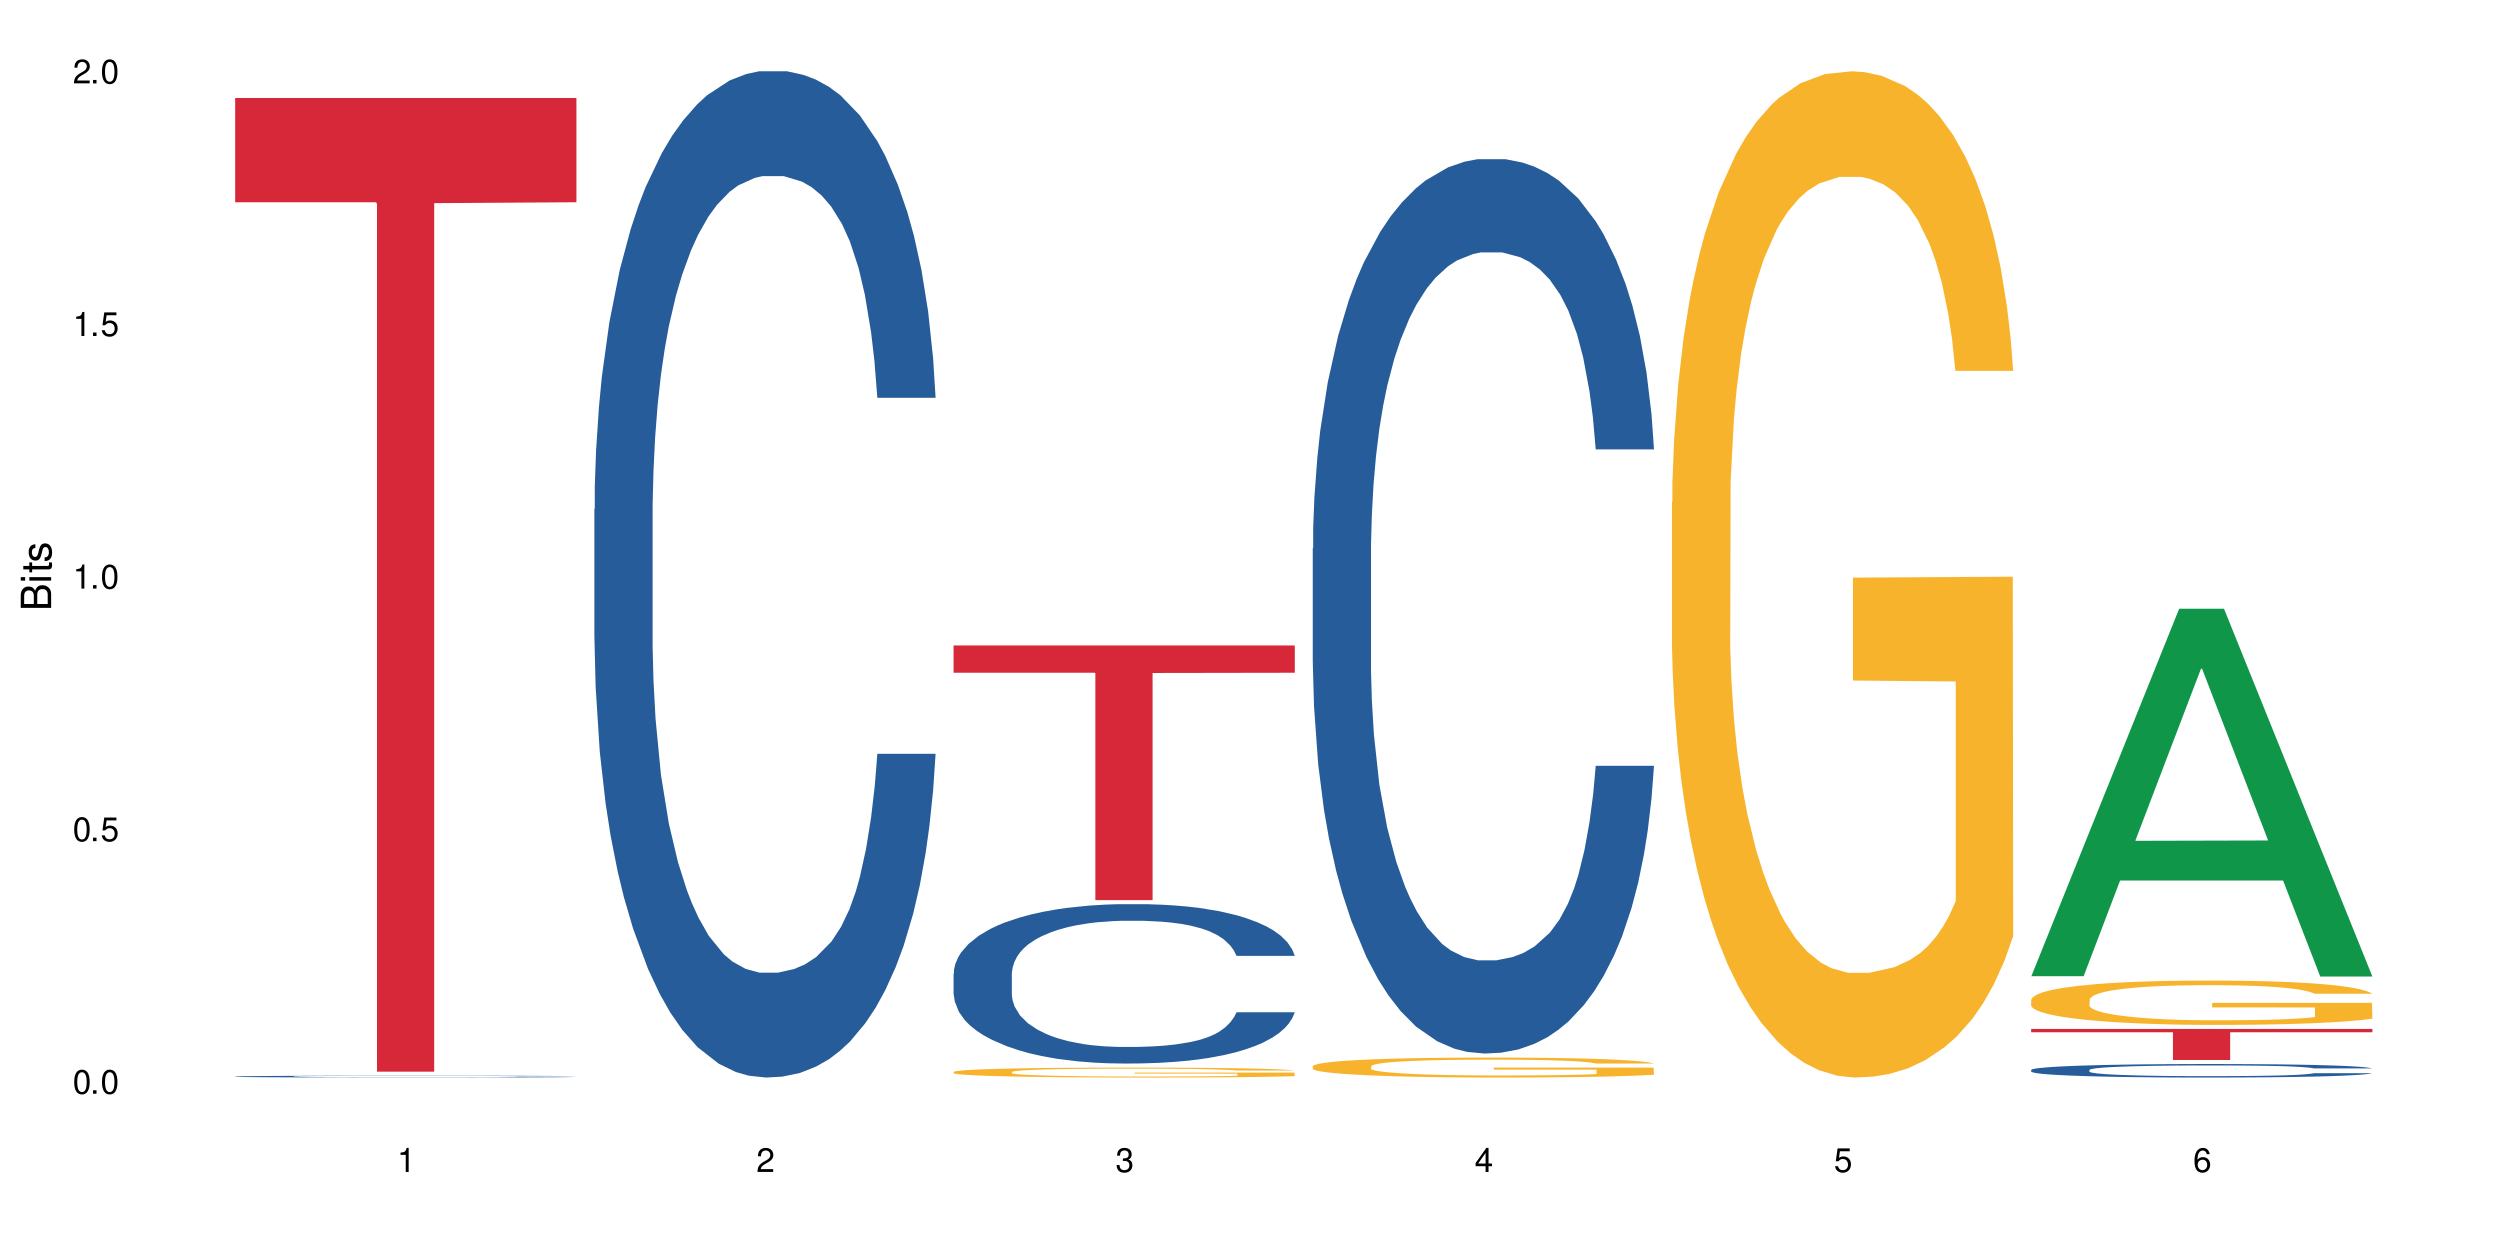 <?xml version="1.0" encoding="UTF-8"?>
<svg xmlns="http://www.w3.org/2000/svg" xmlns:xlink="http://www.w3.org/1999/xlink" width="720" height="360" viewBox="0 0 720 360">
<defs>
<g>
<g id="glyph-0-0">
</g>
<g id="glyph-0-1">
<path d="M 2.641 -6.938 C 2 -6.938 1.422 -6.656 1.078 -6.172 C 0.641 -5.562 0.406 -4.641 0.406 -3.359 C 0.406 -1.016 1.188 0.219 2.641 0.219 C 4.078 0.219 4.859 -1.016 4.859 -3.297 C 4.859 -4.641 4.656 -5.547 4.203 -6.172 C 3.844 -6.656 3.281 -6.938 2.641 -6.938 Z M 2.641 -6.188 C 3.547 -6.188 4 -5.25 4 -3.375 C 4 -1.406 3.562 -0.484 2.625 -0.484 C 1.734 -0.484 1.281 -1.438 1.281 -3.344 C 1.281 -5.25 1.734 -6.188 2.641 -6.188 Z M 2.641 -6.188 "/>
</g>
<g id="glyph-0-2">
<path d="M 1.828 -1 L 0.828 -1 L 0.828 0 L 1.828 0 Z M 1.828 -1 "/>
</g>
<g id="glyph-0-3">
<path d="M 4.562 -6.797 L 1.062 -6.797 L 0.547 -3.094 L 1.328 -3.094 C 1.719 -3.562 2.047 -3.734 2.578 -3.734 C 3.484 -3.734 4.062 -3.109 4.062 -2.094 C 4.062 -1.125 3.484 -0.531 2.578 -0.531 C 1.828 -0.531 1.375 -0.906 1.188 -1.672 L 0.328 -1.672 C 0.453 -1.109 0.547 -0.844 0.75 -0.594 C 1.125 -0.078 1.828 0.219 2.594 0.219 C 3.969 0.219 4.922 -0.781 4.922 -2.219 C 4.922 -3.562 4.031 -4.484 2.719 -4.484 C 2.25 -4.484 1.859 -4.359 1.469 -4.062 L 1.734 -5.969 L 4.562 -5.969 Z M 4.562 -6.797 "/>
</g>
<g id="glyph-0-4">
<path d="M 2.484 -4.938 L 2.484 0 L 3.328 0 L 3.328 -6.938 L 2.766 -6.938 C 2.469 -5.875 2.281 -5.734 0.984 -5.562 L 0.984 -4.938 Z M 2.484 -4.938 "/>
</g>
<g id="glyph-0-5">
<path d="M 4.859 -0.828 L 1.281 -0.828 C 1.359 -1.406 1.672 -1.781 2.5 -2.281 L 3.469 -2.828 C 4.406 -3.344 4.906 -4.062 4.906 -4.906 C 4.906 -5.484 4.672 -6.031 4.266 -6.406 C 3.859 -6.766 3.375 -6.938 2.719 -6.938 C 1.859 -6.938 1.219 -6.625 0.844 -6.031 C 0.609 -5.672 0.5 -5.234 0.484 -4.531 L 1.328 -4.531 C 1.359 -5.016 1.406 -5.281 1.531 -5.516 C 1.75 -5.938 2.188 -6.203 2.703 -6.203 C 3.469 -6.203 4.031 -5.641 4.031 -4.891 C 4.031 -4.344 3.719 -3.859 3.125 -3.516 L 2.234 -3 C 0.812 -2.172 0.406 -1.531 0.328 -0.016 L 4.859 -0.016 Z M 4.859 -0.828 "/>
</g>
<g id="glyph-0-6">
<path d="M 2.125 -3.188 L 2.578 -3.188 C 3.5 -3.188 3.984 -2.766 3.984 -1.922 C 3.984 -1.062 3.469 -0.531 2.594 -0.531 C 1.656 -0.531 1.203 -1 1.156 -2.016 L 0.312 -2.016 C 0.344 -1.453 0.438 -1.094 0.609 -0.781 C 0.953 -0.109 1.625 0.219 2.547 0.219 C 3.953 0.219 4.859 -0.625 4.859 -1.938 C 4.859 -2.828 4.516 -3.297 3.703 -3.594 C 4.344 -3.844 4.656 -4.328 4.656 -5.031 C 4.656 -6.219 3.875 -6.938 2.578 -6.938 C 1.203 -6.938 0.484 -6.172 0.453 -4.703 L 1.297 -4.703 C 1.312 -5.125 1.344 -5.359 1.453 -5.578 C 1.641 -5.969 2.062 -6.203 2.594 -6.203 C 3.344 -6.203 3.797 -5.75 3.797 -5 C 3.797 -4.516 3.609 -4.219 3.25 -4.047 C 3.016 -3.953 2.703 -3.922 2.125 -3.906 Z M 2.125 -3.188 "/>
</g>
<g id="glyph-0-7">
<path d="M 3.141 -1.672 L 3.141 0 L 3.984 0 L 3.984 -1.672 L 4.984 -1.672 L 4.984 -2.438 L 3.984 -2.438 L 3.984 -6.938 L 3.359 -6.938 L 0.266 -2.578 L 0.266 -1.672 Z M 3.141 -2.438 L 1 -2.438 L 3.141 -5.5 Z M 3.141 -2.438 "/>
</g>
<g id="glyph-0-8">
<path d="M 4.781 -5.125 C 4.609 -6.266 3.891 -6.938 2.844 -6.938 C 2.094 -6.938 1.422 -6.578 1.031 -5.953 C 0.594 -5.266 0.406 -4.422 0.406 -3.172 C 0.406 -2 0.578 -1.25 0.984 -0.641 C 1.359 -0.078 1.953 0.219 2.703 0.219 C 3.984 0.219 4.922 -0.75 4.922 -2.094 C 4.922 -3.375 4.062 -4.281 2.844 -4.281 C 2.172 -4.281 1.641 -4.031 1.281 -3.516 C 1.281 -5.234 1.828 -6.188 2.797 -6.188 C 3.391 -6.188 3.797 -5.797 3.938 -5.125 Z M 2.734 -3.531 C 3.547 -3.531 4.062 -2.953 4.062 -2.031 C 4.062 -1.156 3.484 -0.531 2.703 -0.531 C 1.922 -0.531 1.328 -1.188 1.328 -2.078 C 1.328 -2.938 1.906 -3.531 2.734 -3.531 Z M 2.734 -3.531 "/>
</g>
<g id="glyph-1-0">
</g>
<g id="glyph-1-1">
<path d="M 0 -0.953 L 0 -4.891 C 0 -5.719 -0.234 -6.344 -0.734 -6.797 C -1.188 -7.234 -1.812 -7.469 -2.5 -7.469 C -3.547 -7.469 -4.188 -7 -4.625 -5.875 C -4.984 -6.688 -5.625 -7.094 -6.531 -7.094 C -7.172 -7.094 -7.734 -6.859 -8.141 -6.391 C -8.562 -5.922 -8.75 -5.344 -8.75 -4.5 L -8.75 -0.953 Z M -4.984 -2.062 L -7.766 -2.062 L -7.766 -4.219 C -7.766 -4.844 -7.688 -5.203 -7.453 -5.5 C -7.219 -5.812 -6.859 -5.969 -6.375 -5.969 C -5.891 -5.969 -5.531 -5.812 -5.297 -5.5 C -5.062 -5.203 -4.984 -4.844 -4.984 -4.219 Z M -0.984 -2.062 L -4 -2.062 L -4 -4.781 C -4 -5.766 -3.438 -6.359 -2.484 -6.359 C -1.547 -6.359 -0.984 -5.766 -0.984 -4.781 Z M -0.984 -2.062 "/>
</g>
<g id="glyph-1-2">
<path d="M -6.281 -1.797 L -6.281 -0.797 L 0 -0.797 L 0 -1.797 Z M -8.75 -1.797 L -8.75 -0.797 L -7.484 -0.797 L -7.484 -1.797 Z M -8.75 -1.797 "/>
</g>
<g id="glyph-1-3">
<path d="M -6.281 -3.047 L -6.281 -2.016 L -8.016 -2.016 L -8.016 -1.016 L -6.281 -1.016 L -6.281 -0.172 L -5.469 -0.172 L -5.469 -1.016 L -0.719 -1.016 C -0.078 -1.016 0.281 -1.453 0.281 -2.234 C 0.281 -2.5 0.25 -2.719 0.188 -3.047 L -0.641 -3.047 C -0.609 -2.906 -0.594 -2.766 -0.594 -2.562 C -0.594 -2.141 -0.719 -2.016 -1.156 -2.016 L -5.469 -2.016 L -5.469 -3.047 Z M -6.281 -3.047 "/>
</g>
<g id="glyph-1-4">
<path d="M -4.531 -5.25 C -5.766 -5.25 -6.469 -4.422 -6.469 -2.969 C -6.469 -1.516 -5.719 -0.562 -4.547 -0.562 C -3.562 -0.562 -3.094 -1.062 -2.734 -2.562 L -2.516 -3.484 C -2.344 -4.188 -2.094 -4.469 -1.641 -4.469 C -1.047 -4.469 -0.641 -3.875 -0.641 -3 C -0.641 -2.453 -0.797 -2 -1.062 -1.75 C -1.25 -1.594 -1.422 -1.531 -1.875 -1.469 L -1.875 -0.406 C -0.422 -0.453 0.281 -1.266 0.281 -2.922 C 0.281 -4.5 -0.5 -5.516 -1.719 -5.516 C -2.656 -5.516 -3.172 -4.984 -3.469 -3.734 L -3.703 -2.766 C -3.891 -1.953 -4.156 -1.609 -4.594 -1.609 C -5.188 -1.609 -5.547 -2.125 -5.547 -2.938 C -5.547 -3.75 -5.203 -4.172 -4.531 -4.203 Z M -4.531 -5.25 "/>
</g>
</g>
</defs>
<rect x="-72" y="-36" width="864" height="432" fill="rgb(100%, 100%, 100%)" fill-opacity="1"/>
<path fill-rule="nonzero" fill="rgb(14.51%, 36.078%, 60%)" fill-opacity="1" d="M 67.73 310.027 L 67.852 310.027 L 67.852 310.016 L 68.211 309.996 L 69.051 309.973 L 69.887 309.957 L 72.047 309.93 L 75.043 309.902 L 78.156 309.879 L 80.434 309.867 L 82.473 309.855 L 87.145 309.84 L 90.145 309.828 L 93.379 309.82 L 97.332 309.812 L 100.211 309.809 L 106.684 309.801 L 111.477 309.797 L 128.016 309.797 L 131.492 309.801 L 135.324 309.805 L 138.562 309.809 L 144.195 309.82 L 149.227 309.832 L 151.504 309.84 L 155.102 309.855 L 157.855 309.871 L 159.773 309.883 L 161.934 309.902 L 163.848 309.922 L 165.289 309.949 L 166.008 309.969 L 149.227 309.969 L 148.391 309.949 L 147.43 309.934 L 145.633 309.914 L 143.836 309.898 L 141.316 309.887 L 139.039 309.875 L 135.926 309.867 L 133.168 309.863 L 130.293 309.855 L 127.535 309.855 L 122.262 309.852 L 113.871 309.852 L 109.199 309.855 L 106.684 309.859 L 103.086 309.867 L 100.57 309.871 L 97.574 309.883 L 95.535 309.891 L 93.02 309.902 L 91.223 309.914 L 89.184 309.93 L 87.984 309.945 L 86.906 309.957 L 85.949 309.973 L 85.23 309.992 L 84.75 310.008 L 84.508 310.027 L 84.508 310.102 L 84.75 310.121 L 85.348 310.141 L 86.906 310.172 L 89.184 310.195 L 91.82 310.219 L 94.336 310.23 L 95.777 310.238 L 97.691 310.246 L 100.688 310.258 L 105.004 310.266 L 107.52 310.27 L 111.355 310.273 L 115.312 310.277 L 120.586 310.277 L 125.258 310.273 L 128.375 310.273 L 131.609 310.27 L 136.043 310.258 L 138.801 310.25 L 141.199 310.242 L 142.996 310.234 L 144.195 310.227 L 145.992 310.211 L 147.43 310.195 L 148.508 310.176 L 149.227 310.16 L 166.008 310.16 L 165.289 310.18 L 164.207 310.199 L 163.129 310.211 L 161.453 310.23 L 159.535 310.246 L 156.777 310.262 L 154.5 310.273 L 151.504 310.285 L 148.75 310.297 L 145.754 310.305 L 141.316 310.312 L 138.441 310.316 L 135.324 310.324 L 131.609 310.328 L 126.938 310.328 L 121.902 310.332 L 112.195 310.332 L 108.48 310.328 L 103.566 310.324 L 97.453 310.316 L 93.02 310.309 L 89.543 310.297 L 86.547 310.289 L 83.191 310.273 L 78.875 310.254 L 76.238 310.234 L 74.441 310.223 L 72.406 310.203 L 70.969 310.188 L 69.289 310.16 L 68.09 310.125 L 67.73 310.098 Z M 67.73 310.027 "/>
<path fill-rule="nonzero" fill="rgb(83.922%, 15.686%, 22.353%)" fill-opacity="1" d="M 67.73 28.23 L 166.008 28.23 L 166.008 58.246 L 125.047 58.508 L 125.047 308.633 L 108.57 308.633 L 108.57 58.773 L 108.332 58.246 L 67.73 58.246 Z M 67.73 28.23 "/>
<path fill-rule="nonzero" fill="rgb(14.51%, 36.078%, 60%)" fill-opacity="1" d="M 171.18 146.621 L 171.297 146.355 L 171.297 140 L 171.66 129.934 L 172.496 117.215 L 173.336 108.477 L 175.492 92.844 L 178.488 77.746 L 181.605 66.09 L 183.883 59.203 L 185.922 53.902 L 190.594 44.102 L 193.59 39.07 L 196.828 34.566 L 200.781 30.062 L 203.656 27.414 L 210.129 23.176 L 214.922 21.32 L 218.641 20.527 L 226.668 20.527 L 231.461 21.586 L 234.938 22.91 L 238.773 25.031 L 242.008 27.414 L 247.641 33.242 L 252.676 40.66 L 254.953 44.898 L 258.547 53.109 L 261.305 61.055 L 263.223 67.945 L 265.379 77.746 L 267.297 89.668 L 268.734 103.176 L 269.453 114.566 L 252.676 114.566 L 251.836 103.973 L 250.879 95.758 L 249.082 84.898 L 247.281 77.215 L 244.766 69.535 L 242.488 64.5 L 239.371 59.469 L 236.617 56.289 L 233.738 53.902 L 230.984 52.316 L 225.711 50.727 L 219.598 50.727 L 217.32 51.254 L 212.645 53.375 L 210.129 55.23 L 206.535 58.938 L 204.016 62.383 L 201.02 67.68 L 198.984 72.184 L 196.469 79.07 L 194.668 85.164 L 192.633 93.906 L 191.434 100.527 L 190.355 107.945 L 189.395 116.688 L 188.676 125.957 L 188.199 135.762 L 187.957 145.297 L 187.957 186.355 L 188.199 195.895 L 188.797 207.02 L 190.355 223.18 L 192.633 237.219 L 195.27 248.344 L 197.785 256.293 L 199.223 260 L 201.141 264.238 L 204.137 269.535 L 208.453 274.836 L 210.969 276.953 L 214.805 279.074 L 218.758 280.133 L 224.031 280.133 L 228.707 279.074 L 231.82 277.75 L 235.059 275.629 L 239.492 271.125 L 242.25 266.887 L 244.645 261.855 L 246.445 256.82 L 247.641 252.582 L 249.441 244.371 L 250.879 235.363 L 251.957 226.094 L 252.676 217.086 L 269.453 217.086 L 268.734 227.684 L 267.656 238.012 L 266.578 245.695 L 264.898 254.969 L 262.984 263.18 L 260.227 272.449 L 257.949 278.543 L 254.953 285.168 L 252.195 290.199 L 249.199 294.703 L 244.766 300 L 241.891 302.648 L 238.773 305.035 L 235.059 307.152 L 230.383 309.008 L 225.352 310.066 L 220.676 310.332 L 215.645 309.801 L 211.926 308.742 L 207.012 306.359 L 200.902 301.59 L 196.469 296.559 L 192.992 291.523 L 189.996 286.227 L 186.641 279.074 L 182.324 267.418 L 179.688 258.41 L 177.891 250.992 L 175.852 240.664 L 174.414 231.391 L 172.738 216.555 L 171.539 197.746 L 171.18 183.18 Z M 171.18 146.621 "/>
<path fill-rule="nonzero" fill="rgb(14.51%, 36.078%, 60%)" fill-opacity="1" d="M 274.629 280.375 L 274.746 280.332 L 274.746 279.324 L 275.105 277.73 L 275.945 275.719 L 276.785 274.332 L 278.941 271.855 L 281.938 269.465 L 285.055 267.617 L 287.332 266.527 L 289.367 265.688 L 294.043 264.137 L 297.039 263.34 L 300.273 262.625 L 304.23 261.914 L 307.105 261.492 L 313.578 260.82 L 318.371 260.527 L 322.086 260.402 L 330.117 260.402 L 334.91 260.57 L 338.387 260.781 L 342.223 261.117 L 345.457 261.492 L 351.09 262.418 L 356.125 263.59 L 358.402 264.262 L 361.996 265.562 L 364.754 266.82 L 366.672 267.914 L 368.828 269.465 L 370.746 271.352 L 372.184 273.492 L 372.902 275.297 L 356.125 275.297 L 355.285 273.621 L 354.324 272.32 L 352.527 270.598 L 350.73 269.383 L 348.215 268.164 L 345.938 267.367 L 342.82 266.57 L 340.062 266.066 L 337.188 265.688 L 334.43 265.438 L 329.156 265.184 L 323.047 265.184 L 320.77 265.27 L 316.094 265.605 L 313.578 265.898 L 309.98 266.484 L 307.465 267.031 L 304.469 267.871 L 302.434 268.586 L 299.914 269.676 L 298.117 270.641 L 296.078 272.023 L 294.883 273.074 L 293.801 274.25 L 292.844 275.633 L 292.125 277.102 L 291.645 278.656 L 291.406 280.164 L 291.406 286.668 L 291.645 288.18 L 292.246 289.941 L 293.801 292.5 L 296.078 294.727 L 298.715 296.488 L 301.234 297.746 L 302.672 298.332 L 304.59 299.004 L 307.586 299.844 L 311.898 300.684 L 314.418 301.02 L 318.25 301.355 L 322.207 301.523 L 327.48 301.523 L 332.152 301.355 L 335.27 301.145 L 338.508 300.809 L 342.941 300.094 L 345.695 299.426 L 348.094 298.625 L 349.891 297.828 L 351.09 297.16 L 352.887 295.859 L 354.324 294.43 L 355.406 292.961 L 356.125 291.535 L 372.902 291.535 L 372.184 293.215 L 371.105 294.852 L 370.027 296.066 L 368.348 297.535 L 366.43 298.836 L 363.676 300.305 L 361.398 301.27 L 358.402 302.32 L 355.645 303.117 L 352.648 303.828 L 348.215 304.668 L 345.336 305.09 L 342.223 305.465 L 338.508 305.801 L 333.832 306.094 L 328.797 306.262 L 324.125 306.305 L 319.09 306.223 L 315.375 306.055 L 310.461 305.676 L 304.348 304.922 L 299.914 304.125 L 296.438 303.328 L 293.441 302.488 L 290.086 301.355 L 285.773 299.508 L 283.137 298.082 L 281.34 296.906 L 279.301 295.27 L 277.863 293.801 L 276.184 291.453 L 274.988 288.473 L 274.629 286.164 Z M 274.629 280.375 "/>
<path fill-rule="nonzero" fill="rgb(96.863%, 70.196%, 16.863%)" fill-opacity="1" d="M 274.629 308.695 L 274.746 308.691 L 274.746 308.641 L 275.227 308.523 L 276.426 308.359 L 277.984 308.227 L 279.66 308.121 L 280.738 308.066 L 282.535 307.988 L 284.094 307.934 L 288.051 307.812 L 293.082 307.703 L 295.84 307.656 L 298.957 307.613 L 303.391 307.562 L 305.43 307.547 L 311.66 307.504 L 318.73 307.477 L 326.52 307.469 L 330.117 307.473 L 335.031 307.48 L 341.742 307.512 L 345.578 307.539 L 348.574 307.562 L 351.688 307.598 L 355.523 307.648 L 359.121 307.711 L 361.996 307.773 L 364.871 307.855 L 367.27 307.938 L 369.309 308.027 L 371.105 308.137 L 372.184 308.23 L 372.902 308.32 L 356.242 308.32 L 355.285 308.23 L 354.207 308.16 L 352.41 308.074 L 350.609 308.012 L 348.812 307.961 L 345.457 307.895 L 342.582 307.852 L 338.984 307.812 L 335.512 307.789 L 331.555 307.773 L 329.156 307.77 L 322.805 307.77 L 317.055 307.789 L 313.699 307.809 L 311.301 307.828 L 307.945 307.871 L 305.906 307.902 L 304.707 307.922 L 301.113 308.004 L 298.715 308.074 L 297.398 308.125 L 295.719 308.203 L 294.523 308.273 L 293.203 308.379 L 292.484 308.457 L 291.527 308.637 L 291.406 309.105 L 291.766 309.207 L 292.484 309.312 L 293.441 309.406 L 294.883 309.508 L 296.32 309.582 L 298.836 309.684 L 300.992 309.75 L 302.672 309.797 L 305.906 309.867 L 307.227 309.891 L 310.34 309.938 L 313.578 309.973 L 317.531 310.004 L 320.527 310.02 L 325.324 310.035 L 331.434 310.035 L 338.625 310.02 L 343.18 309.996 L 346.297 309.977 L 348.332 309.957 L 350.852 309.93 L 352.648 309.902 L 354.324 309.875 L 356.363 309.832 L 356.363 309.207 L 326.762 309.203 L 326.762 308.91 L 372.781 308.906 L 372.902 309.93 L 370.387 310 L 367.27 310.066 L 364.273 310.121 L 361.156 310.164 L 356.723 310.215 L 353.129 310.246 L 347.613 310.281 L 342.582 310.305 L 337.309 310.32 L 332.633 310.328 L 327.121 310.332 L 322.207 310.328 L 316.934 310.312 L 312.738 310.289 L 308.902 310.266 L 305.07 310.23 L 300.273 310.176 L 297.16 310.133 L 293.922 310.078 L 290.688 310.012 L 287.809 309.941 L 285.895 309.887 L 283.977 309.824 L 281.938 309.742 L 280.02 309.656 L 278.582 309.574 L 277.262 309.484 L 276.305 309.395 L 275.348 309.277 L 274.867 309.184 L 274.629 309.102 Z M 274.629 308.695 "/>
<path fill-rule="nonzero" fill="rgb(83.922%, 15.686%, 22.353%)" fill-opacity="1" d="M 274.629 185.898 L 372.902 185.898 L 372.902 193.75 L 331.945 193.82 L 331.945 259.238 L 315.465 259.238 L 315.465 193.887 L 315.227 193.75 L 274.629 193.75 Z M 274.629 185.898 "/>
<path fill-rule="nonzero" fill="rgb(14.51%, 36.078%, 60%)" fill-opacity="1" d="M 378.074 157.918 L 378.195 157.684 L 378.195 152.031 L 378.555 143.086 L 379.395 131.785 L 380.23 124.016 L 382.391 110.125 L 385.387 96.703 L 388.5 86.344 L 390.777 80.223 L 392.816 75.512 L 397.492 66.801 L 400.488 62.328 L 403.723 58.328 L 407.676 54.324 L 410.555 51.969 L 417.027 48.203 L 421.82 46.555 L 425.535 45.848 L 433.566 45.848 L 438.359 46.789 L 441.836 47.969 L 445.668 49.852 L 448.906 51.969 L 454.539 57.148 L 459.57 63.742 L 461.848 67.508 L 465.445 74.809 L 468.199 81.871 L 470.117 87.992 L 472.277 96.703 L 474.191 107.297 L 475.633 119.305 L 476.352 129.43 L 459.57 129.43 L 458.734 120.012 L 457.773 112.715 L 455.977 103.059 L 454.18 96.23 L 451.66 89.406 L 449.383 84.93 L 446.27 80.457 L 443.512 77.633 L 440.637 75.512 L 437.879 74.102 L 432.605 72.688 L 426.492 72.688 L 424.215 73.16 L 419.543 75.043 L 417.027 76.691 L 413.43 79.988 L 410.914 83.047 L 407.918 87.758 L 405.879 91.758 L 403.363 97.879 L 401.566 103.297 L 399.527 111.066 L 398.328 116.949 L 397.25 123.543 L 396.293 131.312 L 395.574 139.555 L 395.094 148.266 L 394.855 156.738 L 394.855 193.234 L 395.094 201.707 L 395.691 211.598 L 397.25 225.961 L 399.527 238.438 L 402.164 248.324 L 404.68 255.391 L 406.121 258.684 L 408.035 262.453 L 411.035 267.16 L 415.348 271.871 L 417.863 273.754 L 421.699 275.637 L 425.656 276.578 L 430.93 276.578 L 435.602 275.637 L 438.719 274.461 L 441.953 272.574 L 446.387 268.574 L 449.145 264.809 L 451.543 260.332 L 453.34 255.859 L 454.539 252.094 L 456.336 244.793 L 457.773 236.789 L 458.852 228.551 L 459.57 220.543 L 476.352 220.543 L 475.633 229.961 L 474.555 239.145 L 473.473 245.973 L 471.797 254.211 L 469.879 261.512 L 467.121 269.75 L 464.844 275.164 L 461.848 281.051 L 459.094 285.523 L 456.098 289.527 L 451.66 294.238 L 448.785 296.59 L 445.668 298.711 L 441.953 300.594 L 437.281 302.242 L 432.246 303.184 L 427.574 303.418 L 422.539 302.949 L 418.824 302.008 L 413.91 299.887 L 407.797 295.648 L 403.363 291.176 L 399.887 286.703 L 396.891 281.992 L 393.535 275.637 L 389.223 265.277 L 386.586 257.273 L 384.785 250.68 L 382.75 241.5 L 381.312 233.258 L 379.633 220.074 L 378.434 203.355 L 378.074 190.406 Z M 378.074 157.918 "/>
<path fill-rule="nonzero" fill="rgb(96.863%, 70.196%, 16.863%)" fill-opacity="1" d="M 378.074 307.047 L 378.195 307.039 L 378.195 306.934 L 378.676 306.699 L 379.871 306.375 L 381.43 306.105 L 383.109 305.895 L 384.188 305.785 L 385.984 305.629 L 387.543 305.512 L 391.496 305.277 L 396.531 305.055 L 399.289 304.961 L 402.402 304.871 L 406.84 304.773 L 408.875 304.734 L 415.109 304.652 L 422.18 304.598 L 429.969 304.582 L 433.566 304.586 L 438.48 304.609 L 445.191 304.668 L 449.023 304.719 L 452.02 304.773 L 455.137 304.84 L 458.973 304.945 L 462.566 305.07 L 465.445 305.195 L 468.32 305.355 L 470.719 305.523 L 472.754 305.707 L 474.555 305.926 L 475.633 306.109 L 476.352 306.293 L 459.691 306.293 L 458.734 306.109 L 457.652 305.969 L 455.855 305.797 L 454.059 305.668 L 452.262 305.57 L 448.906 305.434 L 446.027 305.348 L 442.434 305.277 L 438.957 305.227 L 435.004 305.195 L 432.605 305.188 L 426.254 305.188 L 420.5 305.223 L 417.145 305.266 L 414.75 305.309 L 411.395 305.387 L 409.355 305.449 L 408.156 305.492 L 404.562 305.652 L 402.164 305.801 L 400.848 305.902 L 399.168 306.059 L 397.969 306.199 L 396.652 306.41 L 395.934 306.566 L 394.973 306.926 L 394.855 307.871 L 395.215 308.07 L 395.934 308.285 L 396.891 308.473 L 398.328 308.672 L 399.766 308.824 L 402.285 309.031 L 404.441 309.168 L 406.121 309.258 L 409.355 309.398 L 410.672 309.445 L 413.789 309.539 L 417.027 309.613 L 420.98 309.676 L 423.977 309.707 L 428.77 309.734 L 434.883 309.734 L 442.074 309.703 L 446.629 309.66 L 449.746 309.617 L 451.781 309.582 L 454.297 309.523 L 456.098 309.473 L 457.773 309.414 L 459.812 309.324 L 459.812 308.07 L 430.211 308.062 L 430.211 307.477 L 476.23 307.469 L 476.352 309.523 L 473.832 309.664 L 470.719 309.801 L 467.723 309.906 L 464.605 309.996 L 460.172 310.098 L 456.574 310.16 L 451.062 310.234 L 446.027 310.281 L 440.754 310.312 L 436.082 310.328 L 430.57 310.332 L 425.656 310.32 L 420.383 310.289 L 416.188 310.25 L 412.352 310.195 L 408.516 310.129 L 403.723 310.016 L 400.605 309.93 L 397.371 309.816 L 394.133 309.688 L 391.258 309.543 L 389.34 309.434 L 387.422 309.309 L 385.387 309.152 L 383.469 308.973 L 382.031 308.809 L 380.711 308.625 L 379.754 308.453 L 378.793 308.215 L 378.316 308.027 L 378.074 307.863 Z M 378.074 307.047 "/>
<path fill-rule="nonzero" fill="rgb(96.863%, 70.196%, 16.863%)" fill-opacity="1" d="M 481.523 144.652 L 481.645 144.387 L 481.645 139.094 L 482.121 127.184 L 483.32 110.777 L 484.879 97.277 L 486.555 86.691 L 487.637 81.133 L 489.434 73.195 L 490.992 67.371 L 494.945 55.461 L 499.98 44.348 L 502.734 39.582 L 505.852 35.082 L 510.285 30.055 L 512.324 28.203 L 518.555 23.965 L 525.629 21.32 L 533.418 20.527 L 537.012 20.789 L 541.926 21.848 L 548.637 24.762 L 552.473 27.406 L 555.469 30.055 L 558.586 33.496 L 562.422 38.789 L 566.016 45.141 L 568.891 51.492 L 571.77 59.43 L 574.164 67.902 L 576.203 77.164 L 578 88.281 L 579.078 97.543 L 579.797 106.805 L 563.141 106.805 L 562.18 97.543 L 561.102 90.398 L 559.305 81.664 L 557.508 75.312 L 555.711 70.281 L 552.352 63.402 L 549.477 59.168 L 545.883 55.461 L 542.406 53.078 L 538.449 51.492 L 536.055 50.961 L 529.703 50.961 L 523.949 52.816 L 520.594 54.934 L 518.195 57.051 L 514.84 61.02 L 512.805 64.195 L 511.605 66.312 L 508.008 74.516 L 505.613 81.93 L 504.293 86.957 L 502.617 94.898 L 501.418 102.043 L 500.098 112.629 L 499.379 120.57 L 498.422 138.566 L 498.301 186.207 L 498.66 196.262 L 499.379 207.113 L 500.34 216.641 L 501.777 226.699 L 503.215 234.375 L 505.73 244.695 L 507.891 251.578 L 509.566 256.078 L 512.805 263.223 L 514.121 265.605 L 517.238 270.367 L 520.473 274.074 L 524.43 277.25 L 527.426 278.836 L 532.219 280.16 L 538.332 280.16 L 545.523 278.574 L 550.078 276.457 L 553.191 274.34 L 555.23 272.484 L 557.746 269.574 L 559.543 266.926 L 561.223 264.016 L 563.258 259.516 L 563.258 196.262 L 533.656 195.996 L 533.656 166.355 L 579.68 166.09 L 579.797 269.574 L 577.281 276.719 L 574.164 283.602 L 571.168 288.895 L 568.055 293.395 L 563.617 298.422 L 560.023 301.598 L 554.512 305.305 L 549.477 307.688 L 544.203 309.273 L 539.531 310.066 L 534.016 310.332 L 529.102 309.805 L 523.828 308.215 L 519.637 306.098 L 515.801 303.453 L 511.965 300.012 L 507.172 294.453 L 504.055 289.953 L 500.82 284.395 L 497.582 277.777 L 494.707 270.633 L 492.789 265.074 L 490.871 258.723 L 488.832 250.781 L 486.918 241.785 L 485.477 233.578 L 484.16 224.316 L 483.199 215.582 L 482.242 203.672 L 481.762 194.145 L 481.523 185.941 Z M 481.523 144.652 "/>
<path fill-rule="nonzero" fill="rgb(6.275%, 58.824%, 28.235%)" fill-opacity="1" d="M 584.973 281.141 L 585.074 281.039 L 627.598 175.32 L 640.512 175.32 L 683.246 281.238 L 668.23 281.238 L 657.523 253.59 L 610.59 253.59 L 600.09 281.141 L 584.973 281.141 L 615.105 242.152 L 653.219 242.055 L 634.215 192.625 L 634.004 192.527 L 633.793 192.824 L 615 242.055 L 615.105 242.152 Z M 584.973 281.141 "/>
<path fill-rule="nonzero" fill="rgb(14.51%, 36.078%, 60%)" fill-opacity="1" d="M 584.973 308.137 L 585.09 308.133 L 585.09 308.047 L 585.449 307.91 L 586.289 307.742 L 587.129 307.625 L 589.285 307.414 L 592.281 307.211 L 595.398 307.055 L 597.676 306.961 L 599.711 306.891 L 604.387 306.758 L 607.383 306.691 L 610.617 306.633 L 614.574 306.57 L 617.449 306.535 L 623.922 306.477 L 628.715 306.453 L 632.43 306.441 L 640.461 306.441 L 645.254 306.457 L 648.73 306.477 L 652.566 306.504 L 655.801 306.535 L 661.434 306.613 L 666.469 306.711 L 668.746 306.77 L 672.34 306.879 L 675.098 306.988 L 677.016 307.078 L 679.172 307.211 L 681.09 307.371 L 682.527 307.551 L 683.246 307.703 L 666.469 307.703 L 665.629 307.562 L 664.672 307.453 L 662.871 307.309 L 661.074 307.203 L 658.559 307.102 L 656.281 307.031 L 653.164 306.965 L 650.406 306.922 L 647.531 306.891 L 644.773 306.871 L 639.504 306.848 L 633.391 306.848 L 631.113 306.855 L 626.438 306.883 L 623.922 306.91 L 620.328 306.957 L 617.809 307.004 L 614.812 307.074 L 612.777 307.137 L 610.258 307.227 L 608.461 307.309 L 606.426 307.426 L 605.227 307.516 L 604.148 307.617 L 603.188 307.734 L 602.469 307.859 L 601.988 307.988 L 601.75 308.117 L 601.75 308.668 L 601.988 308.797 L 602.59 308.945 L 604.148 309.164 L 606.426 309.352 L 609.059 309.5 L 611.578 309.605 L 613.016 309.656 L 614.934 309.715 L 617.93 309.785 L 622.242 309.855 L 624.762 309.883 L 628.598 309.914 L 632.551 309.926 L 637.824 309.926 L 642.5 309.914 L 645.613 309.895 L 648.852 309.867 L 653.285 309.805 L 656.043 309.75 L 658.438 309.684 L 660.234 309.613 L 661.434 309.559 L 663.23 309.445 L 664.672 309.328 L 665.75 309.203 L 666.469 309.082 L 683.246 309.082 L 682.527 309.223 L 681.449 309.363 L 680.371 309.465 L 678.691 309.59 L 676.773 309.699 L 674.02 309.824 L 671.742 309.906 L 668.746 309.996 L 665.988 310.062 L 662.992 310.121 L 658.559 310.195 L 655.68 310.23 L 652.566 310.262 L 648.852 310.289 L 644.176 310.316 L 639.141 310.328 L 634.469 310.332 L 629.434 310.324 L 625.719 310.312 L 620.805 310.277 L 614.695 310.215 L 610.258 310.148 L 606.785 310.078 L 603.789 310.008 L 600.43 309.914 L 596.117 309.758 L 593.48 309.637 L 591.684 309.535 L 589.645 309.398 L 588.207 309.273 L 586.527 309.074 L 585.332 308.82 L 584.973 308.625 Z M 584.973 308.137 "/>
<path fill-rule="nonzero" fill="rgb(96.863%, 70.196%, 16.863%)" fill-opacity="1" d="M 584.973 287.871 L 585.09 287.859 L 585.09 287.629 L 585.57 287.102 L 586.77 286.379 L 588.328 285.785 L 590.004 285.32 L 591.082 285.074 L 592.883 284.723 L 594.438 284.469 L 598.395 283.941 L 603.426 283.453 L 606.184 283.242 L 609.301 283.043 L 613.734 282.824 L 615.773 282.742 L 622.004 282.555 L 629.074 282.438 L 636.867 282.402 L 640.461 282.414 L 645.375 282.461 L 652.086 282.59 L 655.922 282.707 L 658.918 282.824 L 662.035 282.977 L 665.867 283.207 L 669.465 283.488 L 672.34 283.77 L 675.215 284.117 L 677.613 284.492 L 679.652 284.898 L 681.449 285.387 L 682.527 285.797 L 683.246 286.203 L 666.586 286.203 L 665.629 285.797 L 664.551 285.48 L 662.754 285.098 L 660.953 284.816 L 659.156 284.594 L 655.801 284.293 L 652.926 284.105 L 649.328 283.941 L 645.855 283.836 L 641.898 283.77 L 639.504 283.746 L 633.148 283.746 L 627.398 283.824 L 624.043 283.918 L 621.645 284.012 L 618.289 284.188 L 616.25 284.328 L 615.055 284.422 L 611.457 284.781 L 609.059 285.109 L 607.742 285.332 L 606.062 285.68 L 604.867 285.996 L 603.547 286.461 L 602.828 286.812 L 601.871 287.605 L 601.75 289.703 L 602.109 290.145 L 602.828 290.625 L 603.789 291.043 L 605.227 291.488 L 606.664 291.824 L 609.18 292.281 L 611.336 292.582 L 613.016 292.781 L 616.25 293.098 L 617.57 293.199 L 620.688 293.41 L 623.922 293.574 L 627.875 293.715 L 630.871 293.785 L 635.668 293.844 L 641.777 293.844 L 648.969 293.773 L 653.523 293.68 L 656.641 293.586 L 658.676 293.504 L 661.195 293.375 L 662.992 293.258 L 664.672 293.133 L 666.707 292.934 L 666.707 290.145 L 637.105 290.133 L 637.105 288.828 L 683.125 288.816 L 683.246 293.375 L 680.73 293.691 L 677.613 293.992 L 674.617 294.227 L 671.5 294.426 L 667.066 294.648 L 663.473 294.785 L 657.957 294.949 L 652.926 295.055 L 647.652 295.125 L 642.977 295.16 L 637.465 295.172 L 632.551 295.148 L 627.277 295.078 L 623.082 294.984 L 619.246 294.867 L 615.414 294.715 L 610.617 294.473 L 607.504 294.273 L 604.266 294.027 L 601.031 293.738 L 598.156 293.422 L 596.238 293.176 L 594.32 292.898 L 592.281 292.547 L 590.363 292.152 L 588.926 291.789 L 587.609 291.383 L 586.648 290.996 L 585.691 290.473 L 585.211 290.051 L 584.973 289.691 Z M 584.973 287.871 "/>
<path fill-rule="nonzero" fill="rgb(83.922%, 15.686%, 22.353%)" fill-opacity="1" d="M 584.973 296.336 L 683.246 296.336 L 683.246 297.293 L 642.289 297.301 L 642.289 305.277 L 625.809 305.277 L 625.809 297.309 L 625.57 297.293 L 584.973 297.293 Z M 584.973 296.336 "/>
<g fill="rgb(0%, 0%, 0%)" fill-opacity="1">
<use xlink:href="#glyph-0-1" x="20.965" y="314.993"/>
<use xlink:href="#glyph-0-2" x="25.965" y="314.993"/>
<use xlink:href="#glyph-0-1" x="28.965" y="314.993"/>
</g>
<g fill="rgb(0%, 0%, 0%)" fill-opacity="1">
<use xlink:href="#glyph-0-1" x="20.965" y="242.251"/>
<use xlink:href="#glyph-0-2" x="25.965" y="242.251"/>
<use xlink:href="#glyph-0-3" x="28.965" y="242.251"/>
</g>
<g fill="rgb(0%, 0%, 0%)" fill-opacity="1">
<use xlink:href="#glyph-0-4" x="20.965" y="169.509"/>
<use xlink:href="#glyph-0-2" x="25.965" y="169.509"/>
<use xlink:href="#glyph-0-1" x="28.965" y="169.509"/>
</g>
<g fill="rgb(0%, 0%, 0%)" fill-opacity="1">
<use xlink:href="#glyph-0-4" x="20.965" y="96.767"/>
<use xlink:href="#glyph-0-2" x="25.965" y="96.767"/>
<use xlink:href="#glyph-0-3" x="28.965" y="96.767"/>
</g>
<g fill="rgb(0%, 0%, 0%)" fill-opacity="1">
<use xlink:href="#glyph-0-5" x="20.965" y="24.024"/>
<use xlink:href="#glyph-0-2" x="25.965" y="24.024"/>
<use xlink:href="#glyph-0-1" x="28.965" y="24.024"/>
</g>
<g fill="rgb(0%, 0%, 0%)" fill-opacity="1">
<use xlink:href="#glyph-0-4" x="114.367" y="337.532"/>
</g>
<g fill="rgb(0%, 0%, 0%)" fill-opacity="1">
<use xlink:href="#glyph-0-5" x="217.816" y="337.532"/>
</g>
<g fill="rgb(0%, 0%, 0%)" fill-opacity="1">
<use xlink:href="#glyph-0-6" x="321.266" y="337.532"/>
</g>
<g fill="rgb(0%, 0%, 0%)" fill-opacity="1">
<use xlink:href="#glyph-0-7" x="424.711" y="337.532"/>
</g>
<g fill="rgb(0%, 0%, 0%)" fill-opacity="1">
<use xlink:href="#glyph-0-3" x="528.16" y="337.532"/>
</g>
<g fill="rgb(0%, 0%, 0%)" fill-opacity="1">
<use xlink:href="#glyph-0-8" x="631.609" y="337.532"/>
</g>
<g fill="rgb(0%, 0%, 0%)" fill-opacity="1">
<use xlink:href="#glyph-1-1" x="14.725" y="176.012"/>
<use xlink:href="#glyph-1-2" x="14.725" y="168.012"/>
<use xlink:href="#glyph-1-3" x="14.725" y="165.012"/>
<use xlink:href="#glyph-1-4" x="14.725" y="162.012"/>
</g>
</svg>
